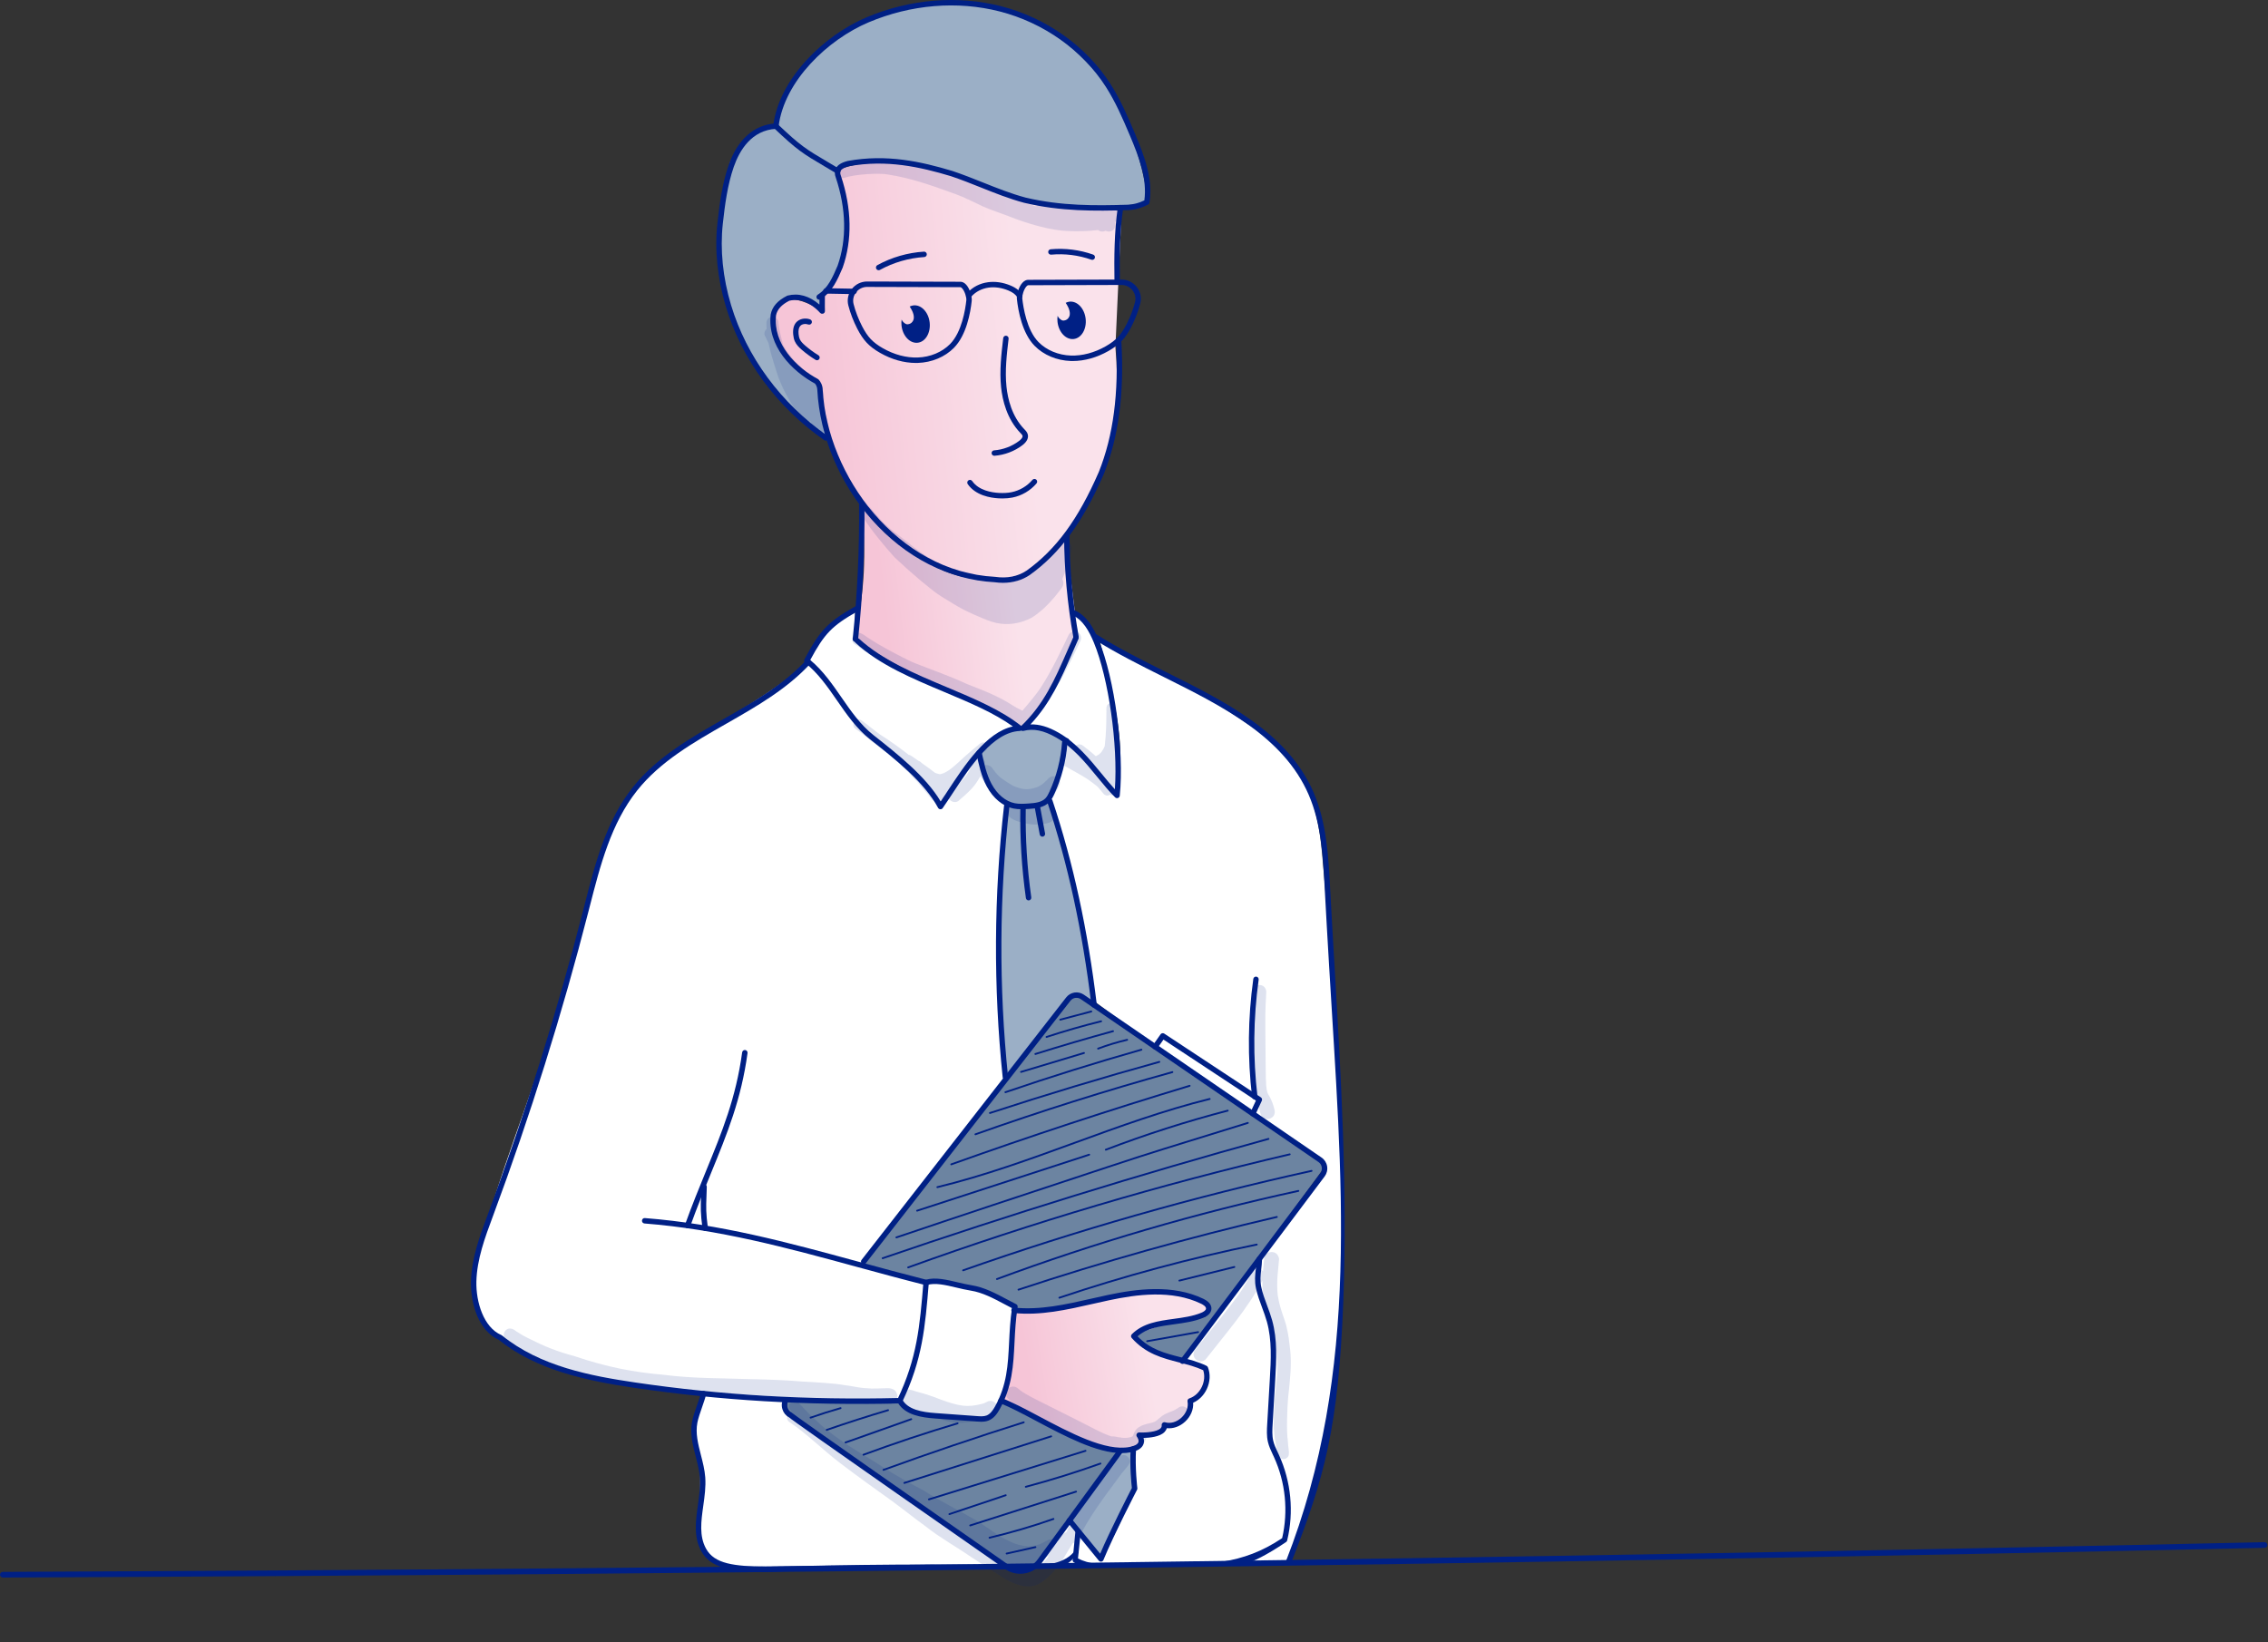 <svg xmlns="http://www.w3.org/2000/svg" width="366" height="265" viewBox="0 0 366 265" fill="none"><rect x="0" y="0" width="366" height="265" fill="#333333" stroke="none"/><path d="M139.5 203.5L173 161H174.5L214 188L191 219.5C184.738 217.384 182.494 216.355 183.5 215C187.971 213.541 190.317 213.166 194.5 212.5C195.236 211.631 195.423 211.1 194.5 210C190.776 208.457 188.365 208.412 184 208.5C169.147 211.591 162.626 213.159 163.5 210.5L149.5 207C142.441 205.352 137.796 204.368 139.5 203.5Z" fill="#6C84A1"></path><path d="M127 228V226H144.5L147 228L159.5 229L162 226L180.5 234.5L167.5 252.5H162L127 228Z" fill="#6C84A1"></path><path d="M169.5 128.5C171.215 125.658 171.591 123.697 172 120C174.547 122.073 176.216 123.96 180 128C181.577 122.073 180.831 116.425 177.5 103.5C190.071 109.514 196.233 113.166 206 120C211.004 125.678 212.794 129.798 213.5 139.5C215.956 165.848 216.609 180.69 216.5 207C216.352 226.973 213.463 236.031 208 252L167 253L172 245.5L174 247C175.386 248.963 176.199 249.986 178 251C180.221 246.858 181.685 244.609 182.5 240C183.069 237.66 183.008 236.333 182.5 234C182.5 234 183.5 233.5 184.5 232C185.5 230.5 188.846 231.684 188 230C190.867 230.125 191.643 228.939 192.5 226C194.99 224.437 195.436 223.237 194.5 220.5L191 219.5L203 203.5L213.5 189.5V187.5C203.842 180.618 198.088 176.366 186.5 169L176.5 161.5C174.811 148.747 173.633 141.563 169.5 128.5Z" fill="white"></path><path d="M101.5 128C111.5 118 125 112.5 130.5 106.5L139 117.5C145.207 122.252 148.345 125.003 152 130.5L154.5 126L158 122C159.101 126.389 160.342 128.858 162.5 129.5L161 149L162 174.5L139 204L149.5 207L156.5 207.5L164 211L162 226L159.5 229L147 228L145 226H126.5V227.5L162.5 253H117.5C113.616 251.474 112.594 250.044 113 246.5V235.5C111.566 230.102 112.5 228 113.5 225C100.783 224.134 92 222 83.5 218C77.999 214.5 75.5 211 76.5 204.5C80.749 188.509 85.731 177.114 89.5 164.5C94.529 147.669 97.629 133.898 101.5 128Z" fill="white"></path><path d="M173.5 103L173 99C178 100.5 180 113 180.5 128.5C175.5 122.5 172.44 118.874 166 117C169 113 171.266 110.686 173.5 103Z" fill="white"></path><path d="M130.5 106.5C132.037 102.474 133.532 100.627 138 98.5V103.5C140.829 105.628 142.371 106.579 145 108C155.095 111.975 159.769 114.106 164.5 117.5C160.713 117.906 157.808 120.902 151.5 130C147.76 124.347 144.837 121.745 139 117.5L130.5 106.5Z" fill="white"></path><path d="M185.3 208.199C174.334 210.239 168.371 211.517 163.5 211.5C163.255 217.93 163.397 221.19 161.3 225.699L177.8 233.699C183.462 233.834 185.099 233.601 183.5 231.5C186.617 231.529 187.5 231 187.8 229.699C191 230 191.787 228.671 192 226C194.016 225.404 194.329 223.768 194.8 220.699C188.576 218.645 184 218 183 215.5C186.203 214.259 188 213.5 193.8 212.199C194.937 211.405 195.046 211.233 194.8 210.699C191.949 208.915 189.872 208.343 185.3 208.199Z" fill="url(#paint0_linear_3036_1529)"></path><path d="M138 103C139.503 94.756 139.882 90.086 139 81.5C148.112 90.911 152.725 93.456 159.5 93.5C163.771 94.871 166.607 92.85 172 87L174 103C170.65 110.094 168.669 113.72 164.5 117.5C154.969 111.661 145 108.5 138 103Z" fill="url(#paint1_linear_3036_1529)"></path><path d="M132.5 50C132.5 47.5 138.449 36.667 135 27.499C142.465 24.69 149.291 26.214 164 31.999C170.682 33.375 174.406 33.834 181 33.999L180 55.999C181.107 69.427 178.917 76.729 170.5 88.999C163.953 94.606 159.193 95.203 148 89.499C137.5 81.5 134.172 75.25 131.5 61.499C127.884 59.362 126.239 57.484 124.5 51.999C125.98 47.556 127.72 47.483 132.5 50Z" fill="url(#paint2_linear_3036_1529)"></path><path d="M132 62L133.5 70.5C132.242 70.002 131.282 68.995 126 64.5C120.5 58 118.84 53.372 116.36 44.533C115.655 37.377 115.901 33.397 117.86 26.034C120.634 21.983 122.296 20.87 125.36 20.534C126.447 14.021 128.713 10.755 134.86 6.033C143.251 0.905 148.828 0.087 159.86 1.033C169.141 3.954 173.157 6.973 178.86 14.034C182.434 20.596 183.928 24.618 185.36 32.533C181.8 33.351 178.657 33.486 172.36 33.533C164.797 32.376 159.559 30.203 149.86 27.034C140.47 25.4 137.643 25.85 134.86 27.534C136.302 32.109 137.081 35.31 136.5 40C136.133 43.416 135.118 44.843 132.36 48.033C132.707 49.937 133.322 50.81 132.36 50L130.86 48.533C128.616 47.485 127.569 48.07 125.5 49C124.589 51.548 124.517 52.488 125.36 55.033C127.126 58.586 128.753 59.646 132 62Z" fill="#9BAFC6"></path><path d="M0.458 254.581C0.206 254.581 0.001 254.377 3.66064e-06 254.125C-0.001 253.872 0.203 253.667 0.456 253.666C121.551 253.171 244.343 251.559 365.422 248.873C365.684 248.876 365.884 249.068 365.89 249.32C365.895 249.573 365.695 249.782 365.443 249.788C244.359 252.473 121.561 254.086 0.461 254.581C0.459 254.581 0.458 254.581 0.458 254.581Z" fill="#002085"></path><path d="M171.099 164.701C171.035 164.701 170.976 164.658 170.958 164.593C170.938 164.515 170.983 164.435 171.061 164.415L176.069 163.087C176.146 163.066 176.227 163.112 176.248 163.191C176.269 163.269 176.222 163.348 176.145 163.368L171.137 164.696C171.124 164.7 171.112 164.701 171.099 164.701Z" fill="#002085"></path><path d="M168.886 167.489C168.824 167.489 168.768 167.45 168.748 167.388C168.722 167.311 168.764 167.229 168.841 167.204C171.737 166.255 174.706 165.402 177.663 164.67C177.741 164.651 177.82 164.698 177.839 164.777C177.858 164.855 177.81 164.935 177.732 164.954C174.781 165.683 171.821 166.534 168.93 167.481C168.916 167.486 168.9 167.489 168.886 167.489Z" fill="#002085"></path><path d="M167.084 170.237C167.022 170.237 166.964 170.197 166.945 170.135C166.921 170.058 166.964 169.977 167.041 169.953C171.18 168.656 175.399 167.416 179.581 166.269C179.658 166.248 179.738 166.293 179.76 166.371C179.781 166.449 179.736 166.528 179.658 166.55C175.48 167.696 171.264 168.935 167.128 170.231C167.113 170.235 167.098 170.237 167.084 170.237Z" fill="#002085"></path><path d="M164.77 173.131C164.707 173.131 164.649 173.091 164.63 173.028C164.607 172.951 164.65 172.869 164.727 172.846L174.888 169.79C174.965 169.766 175.047 169.81 175.07 169.888C175.093 169.965 175.05 170.047 174.973 170.069L164.812 173.126C164.798 173.13 164.784 173.131 164.77 173.131Z" fill="#002085"></path><path d="M177.203 169.373C177.144 169.373 177.089 169.338 177.067 169.279C177.038 169.203 177.077 169.12 177.152 169.091C178.685 168.514 180.27 168.034 181.863 167.662C181.941 167.643 182.019 167.692 182.038 167.771C182.057 167.849 182.007 167.927 181.929 167.946C180.348 168.314 178.776 168.791 177.255 169.363C177.239 169.371 177.221 169.373 177.203 169.373Z" fill="#002085"></path><path d="M162.245 176.407C162.184 176.407 162.128 176.369 162.108 176.308C162.081 176.232 162.123 176.15 162.198 176.123C169.423 173.65 176.811 171.339 184.158 169.255C184.234 169.234 184.315 169.278 184.338 169.356C184.359 169.433 184.315 169.514 184.237 169.536C176.894 171.618 169.511 173.927 162.293 176.398C162.278 176.404 162.261 176.407 162.245 176.407Z" fill="#002085"></path><path d="M159.749 179.761C159.688 179.761 159.631 179.722 159.611 179.661C159.586 179.584 159.627 179.502 159.704 179.477C168.715 176.526 177.916 173.749 187.052 171.224C187.129 171.203 187.21 171.248 187.231 171.326C187.253 171.403 187.207 171.484 187.129 171.505C177.998 174.03 168.802 176.806 159.795 179.755C159.78 179.759 159.765 179.761 159.749 179.761Z" fill="#002085"></path><path d="M157.409 183.198C157.35 183.198 157.293 183.161 157.272 183.101C157.245 183.026 157.285 182.943 157.36 182.915C167.791 179.214 178.489 175.837 189.158 172.874C189.235 172.853 189.316 172.898 189.337 172.977C189.359 173.055 189.313 173.134 189.235 173.155C178.572 176.115 167.881 179.492 157.456 183.19C157.442 183.196 157.426 183.198 157.409 183.198Z" fill="#002085"></path><path d="M153.511 188.049C153.452 188.049 153.395 188.012 153.374 187.952C153.346 187.876 153.387 187.793 153.462 187.765C166.119 183.238 179.063 178.972 191.934 175.087C192.011 175.063 192.093 175.107 192.116 175.184C192.138 175.26 192.095 175.342 192.019 175.365C179.152 179.249 166.213 183.514 153.56 188.04C153.544 188.046 153.528 188.049 153.511 188.049Z" fill="#002085"></path><path d="M151.264 191.727C151.199 191.727 151.138 191.683 151.123 191.616C151.104 191.538 151.152 191.459 151.23 191.44C158.79 189.609 166.231 186.894 173.429 184.269C180.481 181.696 187.772 179.036 195.178 177.205C195.256 177.186 195.336 177.233 195.354 177.312C195.373 177.391 195.327 177.47 195.249 177.489C187.858 179.317 180.574 181.974 173.53 184.543C166.326 187.171 158.876 189.889 151.301 191.725C151.287 191.725 151.276 191.727 151.264 191.727Z" fill="#002085"></path><path d="M147.997 195.527C147.935 195.527 147.878 195.488 147.858 195.427C147.833 195.35 147.874 195.268 147.951 195.243L175.721 186.203C175.797 186.177 175.88 186.219 175.905 186.296C175.93 186.373 175.888 186.455 175.812 186.48L148.042 195.52C148.028 195.526 148.012 195.527 147.997 195.527Z" fill="#002085"></path><path d="M178.446 185.687C178.388 185.687 178.332 185.651 178.31 185.594C178.281 185.518 178.318 185.435 178.394 185.406C184.812 182.946 191.437 180.822 198.088 179.091C198.165 179.07 198.245 179.117 198.266 179.196C198.286 179.274 198.239 179.353 198.161 179.373C191.521 181.102 184.907 183.224 178.499 185.678C178.481 185.683 178.463 185.687 178.446 185.687Z" fill="#002085"></path><path d="M144.652 199.84C144.592 199.84 144.535 199.803 144.515 199.741C144.488 199.664 144.53 199.582 144.606 199.556C154.903 196.072 165.398 192.601 175.546 189.246L178.844 188.155C180.483 187.613 182.178 187.052 183.849 186.514C186.323 185.718 188.848 184.937 191.289 184.181L201.328 181.075C201.406 181.051 201.486 181.094 201.51 181.171C201.534 181.248 201.491 181.33 201.415 181.353L191.375 184.459C188.935 185.214 186.411 185.995 183.938 186.791C182.267 187.329 180.574 187.889 178.935 188.43L175.636 189.522C165.488 192.877 154.995 196.348 144.698 199.832C144.682 199.838 144.667 199.84 144.652 199.84Z" fill="#002085"></path><path d="M142.438 203.196C142.377 203.196 142.32 203.158 142.299 203.098C142.273 203.022 142.314 202.939 142.39 202.913C162.857 195.887 183.807 189.407 204.661 183.653C204.737 183.633 204.818 183.677 204.839 183.755C204.861 183.832 204.816 183.913 204.737 183.934C183.891 189.686 162.944 196.164 142.483 203.189C142.469 203.194 142.453 203.196 142.438 203.196Z" fill="#002085"></path><path d="M146.552 204.68C146.493 204.68 146.437 204.644 146.415 204.584C146.387 204.509 146.427 204.426 146.502 204.398C166.583 197.141 187.306 190.998 208.096 186.143C208.174 186.124 208.254 186.173 208.271 186.251C208.29 186.329 208.241 186.407 208.163 186.426C187.384 191.279 166.672 197.418 146.602 204.671C146.587 204.678 146.569 204.68 146.552 204.68Z" fill="#002085"></path><path d="M155.424 205.151C155.363 205.151 155.308 205.113 155.287 205.054C155.26 204.978 155.299 204.895 155.376 204.867C173.711 198.4 192.636 192.999 211.624 188.812C211.702 188.794 211.781 188.845 211.798 188.923C211.816 189.001 211.766 189.079 211.687 189.097C192.71 193.281 173.797 198.68 155.473 205.143C155.457 205.148 155.44 205.151 155.424 205.151Z" fill="#002085"></path><path d="M160.883 206.559C160.824 206.559 160.768 206.522 160.745 206.463C160.718 206.387 160.755 206.304 160.831 206.275C176.642 200.413 193.014 195.625 209.492 192.044C209.57 192.028 209.648 192.077 209.666 192.155C209.684 192.234 209.633 192.311 209.554 192.329C193.089 195.907 176.73 200.691 160.932 206.549C160.917 206.556 160.899 206.559 160.883 206.559Z" fill="#002085"></path><path d="M164.358 208.271C164.296 208.271 164.239 208.232 164.219 208.172C164.194 208.096 164.236 208.013 164.311 207.988C177.973 203.462 192.006 199.512 206.02 196.248C206.098 196.23 206.176 196.278 206.195 196.357C206.213 196.436 206.165 196.514 206.087 196.533C192.08 199.795 178.056 203.742 164.403 208.265C164.388 208.269 164.373 208.271 164.358 208.271Z" fill="#002085"></path><path d="M170.955 209.571C170.894 209.571 170.838 209.533 170.816 209.471C170.791 209.395 170.831 209.313 170.908 209.287C181.306 205.79 192.03 202.901 202.779 200.702C202.857 200.686 202.936 200.738 202.952 200.816C202.968 200.895 202.917 200.972 202.838 200.988C192.1 203.186 181.389 206.071 171.001 209.565C170.986 209.57 170.97 209.571 170.955 209.571Z" fill="#002085"></path><path d="M190.321 206.808C190.256 206.808 190.196 206.764 190.18 206.698C190.161 206.619 190.208 206.54 190.287 206.521L199.16 204.323C199.236 204.304 199.317 204.35 199.336 204.43C199.355 204.508 199.307 204.587 199.229 204.606L190.356 206.805C190.344 206.807 190.332 206.808 190.321 206.808Z" fill="#002085"></path><path d="M185.117 216.589C185.047 216.589 184.986 216.54 184.973 216.469C184.959 216.39 185.012 216.314 185.09 216.3L193.328 214.83C193.408 214.817 193.482 214.869 193.496 214.948C193.51 215.028 193.457 215.103 193.378 215.117L185.142 216.588C185.133 216.588 185.125 216.589 185.117 216.589Z" fill="#002085"></path><path d="M130.809 228.925C130.748 228.925 130.693 228.887 130.671 228.828C130.645 228.752 130.684 228.669 130.761 228.641C132.351 228.081 133.981 227.564 135.609 227.103C135.686 227.082 135.767 227.126 135.789 227.204C135.811 227.281 135.766 227.361 135.688 227.384C134.067 227.841 132.442 228.358 130.858 228.916C130.841 228.922 130.825 228.925 130.809 228.925Z" fill="#002085"></path><path d="M133.41 230.902C133.35 230.902 133.293 230.865 133.273 230.804C133.246 230.728 133.287 230.645 133.362 230.619C136.624 229.486 139.958 228.414 143.273 227.434C143.35 227.411 143.432 227.455 143.454 227.532C143.477 227.609 143.433 227.691 143.356 227.713C140.046 228.692 136.716 229.762 133.458 230.895C133.442 230.9 133.425 230.902 133.41 230.902Z" fill="#002085"></path><path d="M136.447 232.932C136.387 232.932 136.331 232.894 136.31 232.835C136.284 232.76 136.323 232.676 136.398 232.649L147.004 228.885C147.08 228.859 147.163 228.898 147.191 228.975C147.217 229.05 147.178 229.133 147.103 229.161L136.496 232.925C136.48 232.928 136.464 232.932 136.447 232.932Z" fill="#002085"></path><path d="M139.344 234.91C139.284 234.91 139.229 234.874 139.206 234.814C139.179 234.739 139.216 234.656 139.292 234.627C144.283 232.781 149.398 231.075 154.493 229.557C154.57 229.534 154.652 229.578 154.675 229.655C154.697 229.732 154.653 229.814 154.576 229.836C149.486 231.352 144.378 233.057 139.393 234.9C139.378 234.906 139.36 234.91 139.344 234.91Z" fill="#002085"></path><path d="M142.57 237.354C142.511 237.354 142.454 237.318 142.433 237.258C142.405 237.183 142.444 237.1 142.52 237.072C149.98 234.362 157.599 231.778 165.164 229.391C165.241 229.367 165.323 229.41 165.347 229.486C165.371 229.563 165.328 229.645 165.251 229.669C157.689 232.054 150.074 234.636 142.618 237.344C142.603 237.35 142.586 237.354 142.57 237.354Z" fill="#002085"></path><path d="M145.937 239.461C145.876 239.461 145.818 239.422 145.799 239.359C145.775 239.282 145.816 239.2 145.893 239.176L169.589 231.657C169.667 231.633 169.748 231.675 169.771 231.752C169.795 231.829 169.754 231.91 169.677 231.934L145.981 239.454C145.968 239.46 145.952 239.461 145.937 239.461Z" fill="#002085"></path><path d="M149.907 242.114C149.846 242.114 149.788 242.073 149.767 242.012C149.743 241.935 149.786 241.853 149.863 241.829L175.132 233.991C175.209 233.967 175.291 234.01 175.315 234.087C175.339 234.164 175.296 234.246 175.219 234.269L149.95 242.107C149.936 242.111 149.922 242.114 149.907 242.114Z" fill="#002085"></path><path d="M153.207 244.493C153.146 244.493 153.088 244.454 153.068 244.393C153.043 244.318 153.083 244.235 153.16 244.209L162.253 241.16C162.33 241.134 162.412 241.175 162.437 241.252C162.462 241.329 162.422 241.411 162.345 241.436L153.252 244.485C153.238 244.49 153.223 244.493 153.207 244.493Z" fill="#002085"></path><path d="M165.537 240.085C165.472 240.085 165.413 240.043 165.395 239.977C165.375 239.899 165.421 239.82 165.499 239.798C169.546 238.721 173.595 237.458 177.535 236.047C177.61 236.021 177.694 236.06 177.721 236.136C177.749 236.211 177.709 236.294 177.633 236.322C173.686 237.737 169.628 239.002 165.573 240.08C165.562 240.084 165.549 240.085 165.537 240.085Z" fill="#002085"></path><path d="M156.567 246.321C156.505 246.321 156.448 246.282 156.428 246.219C156.403 246.142 156.446 246.06 156.523 246.035L173.607 240.577C173.684 240.553 173.766 240.595 173.79 240.672C173.815 240.748 173.772 240.83 173.695 240.856L156.611 246.314C156.597 246.319 156.582 246.321 156.567 246.321Z" fill="#002085"></path><path d="M159.68 248.301C159.615 248.301 159.554 248.256 159.539 248.189C159.52 248.111 159.569 248.031 159.648 248.014C163.117 247.191 166.585 246.173 169.953 244.989C170.029 244.962 170.111 245.002 170.139 245.078C170.165 245.154 170.126 245.237 170.05 245.265C166.672 246.453 163.196 247.473 159.716 248.297C159.703 248.3 159.692 248.301 159.68 248.301Z" fill="#002085"></path><path d="M162.446 250.857C162.379 250.857 162.319 250.81 162.303 250.742C162.286 250.664 162.335 250.586 162.414 250.568L167.061 249.532C167.139 249.516 167.217 249.564 167.235 249.643C167.252 249.722 167.203 249.8 167.124 249.817L162.477 250.853C162.467 250.855 162.457 250.857 162.446 250.857Z" fill="#002085"></path><path d="M158.092 121.709C158.117 123.766 159.148 125.665 160.257 127.397C160.52 127.807 160.791 128.217 161.126 128.571C161.583 129.055 162.145 129.425 162.581 130.128C162.188 135.529 161.796 140.931 161.404 146.331C161.285 147.983 161.164 149.634 161.083 151.289C160.711 158.846 161.149 166.442 162.386 173.906C162.386 173.906 163.049 173.81 162.781 173.978C165.785 169.548 169.007 165.266 172.431 161.154C172.603 160.949 172.785 160.734 173.035 160.637C173.415 160.49 173.84 160.649 174.21 160.82C175.101 161.231 175.958 161.716 176.767 162.227C176.008 156.578 175.076 150.951 173.834 145.318C172.688 139.757 171.217 134.262 169.426 128.673C170.496 125.62 171.576 122.522 171.733 119.278C170.84 118.195 169.351 117.853 167.969 117.612C167.117 117.463 166.251 117.329 165.392 117.417C164.956 117.461 164.529 117.562 164.103 117.669C163.083 117.924 162.061 118.217 161.13 118.704C159.856 119.372 158.073 120.235 158.092 121.709Z" fill="#9BAFC6"></path><path d="M182.749 233.967C182.496 236.015 183.359 238.131 182.84 240.128C182.692 240.696 182.436 241.23 182.183 241.761C180.635 244.994 179.086 248.228 177.539 251.461C175.829 249.451 174.12 247.443 172.411 245.433C174.65 242.278 176.888 239.124 179.127 235.969C179.55 235.371 179.983 234.764 180.574 234.331C181.161 233.897 181.944 233.66 182.749 233.967Z" fill="#9BAFC6"></path><g opacity="0.129"><path d="M180.565 33.513C180.373 33.415 180.165 33.357 179.953 33.357C179.925 33.358 179.898 33.365 179.87 33.367C179.901 33.362 179.932 33.358 179.953 33.357C179.856 33.357 179.758 33.366 179.661 33.395C179.67 33.396 179.697 33.394 179.733 33.389C179.334 33.447 178.946 33.565 178.551 33.636C177.731 33.697 176.909 33.617 176.093 33.531C175.889 33.508 175.683 33.482 175.479 33.456C175.44 33.45 175.397 33.444 175.348 33.437C173.379 33.163 171.386 33.156 169.401 33.226C168.789 33.246 168.176 33.229 167.564 33.215C167.424 33.21 167.293 33.24 167.171 33.297C167.095 33.274 167.026 33.254 166.949 33.231C165.324 32.74 163.762 32.072 162.16 31.509C159.686 30.677 159.099 30.351 156.782 29.39C155.097 28.724 153.361 28.21 151.621 27.715C149.904 27.199 148.176 26.693 146.411 26.37C144.797 26.116 144.215 25.961 142.218 25.916C140.016 25.978 137.81 26.304 135.688 26.899C134.514 27.255 134.973 29.005 136.188 28.712C138.143 28.059 141.966 27.917 143.246 28.154C147.054 28.724 150.696 30.05 154.301 31.36C155.73 31.883 156.693 32.424 158.665 33.333C159.913 33.889 161.219 34.292 162.493 34.78C165.887 36.164 169.691 37.208 172.352 37.284C173.817 37.358 175.925 37.303 177.194 37.118C177.365 37.266 177.594 37.364 177.888 37.373C178.095 37.367 178.271 37.318 178.417 37.239C178.562 37.316 178.732 37.367 178.934 37.373C179.865 37.35 180.179 36.447 179.885 35.818C180.467 35.664 181.053 35.361 181.126 34.683C181.221 34.234 180.956 33.741 180.565 33.513Z" fill="#002085"></path></g><g opacity="0.129"><path d="M179.959 33.353L179.952 33.355H179.953L179.959 33.353Z" fill="#002085"></path></g><g opacity="0.129"><path d="M133.153 66.529C132.994 65.662 132.998 65.722 132.97 64.312C132.946 63.406 132.768 62.437 132.101 61.774C130.972 60.871 131.124 61.117 130.007 60.027C128.378 58.388 127.356 57.428 126.457 55.796C126.422 55.735 126.388 55.672 126.353 55.612C126.011 54.327 125.738 53.096 125.698 52.647C125.695 52.626 125.693 52.607 125.69 52.587V52.588C125.666 52.351 125.559 51.551 125.633 52.097C125.641 51.115 124.311 50.754 123.813 51.604C123.648 51.865 123.679 52.175 123.686 52.47C123.689 52.675 123.701 52.88 123.716 53.086C123.386 53.362 123.219 53.84 123.489 54.29C123.676 54.649 123.851 55.012 124.025 55.379C124.297 56.751 124.712 58.094 125.142 59.426C125.691 61.4 126.59 63.255 127.63 65.013C128.074 65.734 128.585 66.411 129.015 67.14C129.054 67.204 129.084 67.261 129.107 67.305C129.156 67.444 129.205 67.582 129.312 67.688C129.689 68.21 130.315 68.223 130.766 67.948C130.987 68.6 131.223 69.097 131.362 69.251C131.926 70.085 133.324 69.787 133.56 68.824C133.711 68.045 133.274 67.289 133.153 66.529Z" fill="#002085"></path></g><g opacity="0.129"><path d="M167.919 98.635C167.879 98.668 167.838 98.7 167.799 98.733C167.85 98.695 167.902 98.657 167.919 98.635Z" fill="#002085"></path></g><g opacity="0.129"><path d="M172.908 88.067C172.706 87.293 171.754 86.928 171.075 87.34C170.62 87.627 170.297 88.073 169.908 88.437L169.909 88.436C169.719 88.616 169.554 88.832 169.367 89.013C169.119 89.275 168.954 89.421 169.338 89.118C168.69 89.628 168.184 90.311 167.572 90.869C166.273 92.135 165.556 92.794 164.706 93.365C164.479 93.514 164.244 93.651 164.001 93.771C163.626 93.791 163.243 93.798 162.297 93.742C161.056 93.6 161.791 93.783 160.734 93.495C160.694 93.478 160.654 93.463 160.615 93.445C160.329 93.308 160.02 93.367 159.723 93.412C159.668 93.425 159.618 93.443 159.568 93.462C158.333 93.228 157.484 92.957 156.636 92.488C155.979 92.126 155.373 92.387 155.061 92.85C154.694 92.684 154.336 92.522 153.997 92.368C152.317 91.527 150.705 90.55 149.144 89.504C147.531 88.404 147.239 88.102 145.842 87.019C145.871 87.039 145.63 86.847 145.487 86.745C144.38 85.916 144.098 85.723 142.824 84.577C142.217 83.991 141.659 83.355 141.115 82.71C140.788 82.39 140.575 81.907 140.142 81.726C139.225 81.299 138.364 82.546 139.104 83.266C139.171 83.348 139.236 83.432 139.303 83.513C139.309 83.524 139.313 83.534 139.319 83.545C140.801 85.82 142.551 87.919 144.359 89.94C145.659 91.171 147.002 92.363 148.367 93.524C148.613 93.703 148.616 93.724 148.381 93.535C148.392 93.544 148.402 93.553 148.413 93.561C149.003 94.052 149.595 94.539 150.195 95.018C150.402 95.182 150.611 95.343 150.821 95.502C150.945 95.61 151.082 95.706 151.219 95.798C151.634 96.09 152.066 96.357 152.498 96.622C153.874 97.475 154.853 98.057 155.526 98.394C156.555 98.919 157.613 99.384 158.683 99.821C159.608 100.208 160.562 100.555 161.565 100.659C163.203 100.854 164.9 100.487 166.365 99.745C166.879 99.464 167.346 99.105 167.8 98.733C167.772 98.752 167.746 98.771 167.722 98.788C168.261 98.379 168.744 97.906 169.214 97.421C170.213 96.355 170.088 96.476 170.946 95.391C171.184 95.034 171.563 94.71 171.586 94.259C171.645 93.977 171.575 93.698 171.426 93.462C171.936 92.276 172.326 91.039 172.617 89.783C172.624 89.751 172.632 89.719 172.639 89.686C172.641 89.683 172.641 89.682 172.642 89.68C172.794 89.158 173.032 88.619 172.908 88.067Z" fill="#002085"></path></g><g opacity="0.129"><path d="M151.678 111.162C151.828 111.225 151.775 111.202 151.678 111.162Z" fill="#002085"></path></g><g opacity="0.129"><path d="M151.639 111.145C151.618 111.135 151.595 111.126 151.574 111.116C151.555 111.108 151.533 111.099 151.516 111.092C151.551 111.108 151.596 111.127 151.639 111.145Z" fill="#002085"></path></g><g opacity="0.129"><path d="M151.678 111.165C151.665 111.16 151.653 111.153 151.639 111.148L151.644 111.151C151.659 111.157 151.666 111.16 151.678 111.165Z" fill="#002085"></path></g><g opacity="0.129"><path d="M174.43 102.672C174.215 101.786 172.916 101.612 172.479 102.417C171.115 105.263 169.766 108.134 168.06 110.795C167.365 111.926 165.887 113.651 164.985 114.695C164.686 114.52 164.335 114.377 164.011 114.195C162.976 113.571 161.97 112.904 160.862 112.41C159.297 111.626 157.652 111.03 156.029 110.38C153.289 109.101 150.429 108.118 147.618 107.015C147.276 106.909 144.443 105.485 143.182 104.776C142.209 104.248 141.249 103.692 140.325 103.084C139.8 102.784 139.262 102.235 138.674 102.126C137.59 101.94 137.058 103.476 138.018 104.022C140.27 105.555 142.509 107.122 144.949 108.348C147.396 109.598 149.743 110.278 151.576 111.12C153.01 111.695 156.219 113.185 157.319 113.6C157.986 113.89 159.596 114.568 161.071 115.246C161.681 115.582 162.232 116.012 162.845 116.342C163.32 116.563 163.746 116.962 164.273 117.035C164.563 117.382 165.034 117.582 165.502 117.438C166.067 117.286 166.347 116.713 166.667 116.273C167.345 115.311 167.158 115.604 167.337 115.351C167.595 115.002 169.484 112.577 170.25 111.346C171.48 109.327 172.545 107.214 173.567 105.083C173.823 104.555 174.073 104.025 174.326 103.496C174.467 103.249 174.506 102.946 174.43 102.672Z" fill="#002085"></path></g><g opacity="0.129"><path d="M171.01 126.04C170.87 125.492 170.252 125.142 169.709 125.302C169.522 125.365 169.352 125.463 169.219 125.602C169.22 125.599 169.221 125.598 169.219 125.599C169.212 125.607 169.206 125.613 169.199 125.621C169.195 125.625 169.191 125.628 169.186 125.633C169.11 125.714 169.036 125.795 168.958 125.873C168.362 126.459 168.227 126.534 168.11 126.622C167.102 127.181 167.78 126.9 166.701 127.221C166.534 127.262 166.365 127.298 166.196 127.327C166.037 127.342 165.877 127.356 165.717 127.357C165.538 127.359 165.36 127.347 165.181 127.33C165.008 127.302 164.837 127.266 164.668 127.223C163.475 126.853 163.681 126.965 162.334 126.097C161.345 125.389 161.72 125.737 160.985 125.032C160.487 124.472 160.802 124.841 160.198 124.05C160.045 123.79 159.792 123.594 159.501 123.514C159.288 123.45 159.081 123.457 158.891 123.513C158.998 123.032 158.916 122.515 158.442 122.249C158.286 122.151 158.115 122.108 157.944 122.109C158.279 121.807 158.618 121.508 158.95 121.203C159.425 120.892 159.526 120.224 159.003 119.902C158.602 119.655 158.196 119.92 157.904 120.206C157.495 120.543 157.086 120.882 156.677 121.22C155.231 122.433 153.842 123.934 152.741 124.537C152.017 124.908 152.569 124.664 151.84 124.913C151.818 124.919 151.794 124.921 151.771 124.927C151.704 124.929 151.639 124.928 151.572 124.923C151.417 124.895 151.265 124.856 151.117 124.803C151.042 124.779 150.967 124.748 150.893 124.719C150.89 124.716 150.888 124.714 150.885 124.712C150.218 124.181 149.523 123.684 148.823 123.198C148.752 123.134 148.681 123.068 148.61 123.004C148.498 122.892 148.355 122.814 148.204 122.77C147.794 122.486 147.383 122.203 146.972 121.92C146.875 121.859 146.77 121.826 146.658 121.821C146.655 121.82 146.652 121.821 146.648 121.82C145.134 120.611 143.531 119.505 141.922 118.467C141.281 118.016 140.772 117.562 139.801 116.829C139.412 116.596 139.091 116.173 138.634 116.099C137.759 115.942 137.327 117.204 138.103 117.637C139.215 118.448 139.643 118.808 140.865 119.799C141.808 120.521 142.383 120.88 142.913 121.329C145.314 123.261 147.508 125.424 149.434 127.831C150.022 128.546 149.623 128.065 150.248 128.83C150.376 129.012 150.548 129.17 150.763 129.234C151.525 129.615 152.4 128.986 152.48 128.209C152.576 128.108 152.671 128.007 152.766 127.905C152.903 127.934 153.037 127.929 153.165 127.897C153.076 128.052 153.024 128.229 153.024 128.409C152.993 129.298 154.18 129.791 154.79 129.14C155.875 128.205 156.99 127.271 157.748 126.037C157.913 125.787 158.071 125.53 158.214 125.265C158.751 125.997 159.186 126.799 159.759 127.503C160.353 128.173 161.063 128.744 161.81 129.234C162.203 129.46 162.61 129.653 163.024 129.811C162.908 129.906 162.803 130.025 162.717 130.173C161.839 131.947 163.995 132.55 165.318 132.833C166.592 133.144 167.937 133.168 169.202 132.8C169.777 132.601 170.388 132.152 170.451 131.508C170.573 130.907 170.094 130.247 169.491 130.155C169.448 129.818 169.26 129.501 168.925 129.34C169.605 128.863 170.2 128.205 170.656 127.344C170.795 127.13 171.129 126.326 170.903 126.859C171.047 126.612 171.086 126.312 171.01 126.04ZM154.927 126.275C154.612 126.571 154.286 126.854 153.957 127.134C153.994 127.013 154.008 126.887 153.992 126.762C154.132 126.49 154.139 126.194 154.044 125.947C154.797 125.355 155.614 124.509 156.569 123.432C156.681 123.311 156.8 123.197 156.917 123.079C156.917 123.095 156.914 123.108 156.915 123.124C156.778 123.708 156.192 125.132 154.927 126.275ZM167.392 130.415C167.231 130.416 167.047 130.412 166.834 130.397C166.646 130.363 166.459 130.328 166.273 130.288C166.66 130.251 167.039 130.178 167.406 130.067C167.384 130.183 167.38 130.299 167.392 130.415Z" fill="#002085"></path></g><g opacity="0.129"><path d="M180.621 124.705C180.471 122.993 180.445 121.275 180.389 119.558C180.374 119.046 180.351 118.534 180.32 118.022C180.326 117.838 180.27 117.649 180.164 117.498C180.128 117.357 180.06 117.232 179.957 117.136C179.971 116.736 179.981 116.335 179.986 115.936C179.955 115.273 180.077 114.569 179.924 113.925C179.737 113.384 178.924 113.344 178.653 113.839C178.462 114.244 178.585 114.727 178.542 115.163C178.538 116.845 178.489 118.529 178.299 120.201C178.284 120.301 178.274 120.381 178.265 120.456C178.12 120.771 177.951 121.075 177.746 121.355C177.728 121.376 177.711 121.397 177.693 121.419C177.328 121.793 177.379 121.738 176.844 122.04C176.39 121.626 175.914 121.235 175.431 120.857C175.057 120.624 174.75 120.193 174.297 120.133C174.022 120.081 173.781 120.177 173.606 120.343C173.51 120.252 173.414 120.162 173.32 120.07C173.235 119.979 173.135 119.915 173.02 119.877C172.105 119.455 171.282 120.688 172.001 121.39C172.043 121.432 172.086 121.471 172.129 121.511C172.055 121.515 171.98 121.526 171.907 121.546C171.009 121.763 170.835 123.081 171.649 123.523C172.906 124.247 174.207 124.903 175.428 125.689C175.852 125.979 176.265 126.285 176.674 126.598C176.835 126.726 176.995 126.853 177.154 126.984C177.384 127.261 177.616 127.538 177.85 127.812C178.019 127.991 178.147 128.243 178.393 128.32C178.629 128.439 178.908 128.394 179.12 128.252C179.611 128.478 180.225 128.372 180.523 127.853C180.724 127.496 180.708 127.063 180.719 126.664C180.719 126.014 180.674 125.359 180.621 124.705Z" fill="#002085"></path></g><g opacity="0.129"><path d="M159.826 226.077C159.559 226.071 159.324 226.18 159.099 226.311C159.003 226.364 158.903 226.41 158.803 226.455C158.731 226.48 158.587 226.529 158.459 226.561C156.074 227.159 154.844 226.948 151.818 225.863C150.623 225.377 149.398 224.971 148.151 224.641C147.583 224.522 147.018 224.171 146.429 224.278C144.827 224.447 144.679 226.779 146.23 227.2C147.871 227.682 149.528 228.118 151.111 228.782C152.236 229.208 153.401 229.568 154.611 229.622C155.526 229.664 156.43 229.494 157.312 229.267C158.282 229.029 159.356 228.986 160.199 228.402C160.303 228.321 160.408 228.242 160.51 228.158C161.378 227.53 160.95 226.081 159.826 226.077Z" fill="#002085"></path></g><g opacity="0.129"><path d="M144.765 224.986C144.498 224.074 143.649 223.97 142.83 224.035C142.088 224.05 141.347 224.096 140.605 224.078C138.296 223.962 138.783 223.87 136.056 223.495C134.958 223.279 131.833 223.069 129.594 222.959C126.864 222.722 124.129 222.633 121.391 222.571C116.621 222.401 111.839 222.483 107.098 221.862C102.361 221.472 97.88 220.606 92.785 218.88C89.658 218.027 87.984 217.325 85.178 215.928C84.611 215.648 84.056 215.342 83.532 214.986C83.178 214.792 82.877 214.445 82.461 214.411C81.379 214.22 80.816 215.775 81.797 216.332C84.024 217.877 86.536 218.959 89.02 220.019C89.957 220.404 90.939 220.657 91.899 220.974C93.006 221.331 94.092 221.751 95.208 222.077C99.067 223.274 103.064 223.893 107.082 224.237C110.422 224.63 113.777 224.811 117.138 224.898C121.176 225.031 125.139 225.343 128.202 225.662C130.38 225.87 132.571 225.914 134.753 226.072C137.22 226.277 139.67 226.668 142.153 226.565C142.723 226.544 143.296 226.681 143.859 226.585C144.542 226.403 144.94 225.667 144.765 224.986Z" fill="#002085"></path></g><g opacity="0.129"><path d="M164.832 224.516C164.889 224.558 164.881 224.553 164.832 224.516Z" fill="#002085"></path></g><g opacity="0.129"><path d="M191.456 228.574C191.896 228.154 191.79 227.381 191.263 227.081C190.965 226.902 190.574 226.918 190.281 227.098C190.287 227.093 190.287 227.093 190.276 227.101C190.244 227.12 190.215 227.141 190.186 227.165C189.198 227.847 189.123 227.66 187.973 228.227C187.292 228.603 186.603 229.321 186.58 229.278C186.099 229.764 184.411 229.63 183.409 230.621C183.119 230.935 182.961 231.328 182.829 231.727C182.826 231.734 182.821 231.74 182.816 231.748C182.513 231.939 182.583 231.91 181.919 232.034C180.916 232.076 181.146 231.989 180.429 231.93C180.455 231.934 180.507 231.942 180.56 231.948C180.179 231.906 179.794 231.755 179.414 231.814C179.406 231.816 179.4 231.818 179.392 231.818C179.2 231.754 179.008 231.687 178.819 231.615C177.787 231.245 176.229 230.403 174.107 229.318C171.84 228.152 169.544 227.047 167.273 225.888C166.308 225.419 164.756 224.524 164.683 224.4C164.752 224.453 164.799 224.489 164.829 224.512C164.794 224.484 164.739 224.441 164.666 224.383C164.312 224.111 163.977 223.742 163.493 223.765C162.494 223.742 161.95 225.042 162.677 225.736C163.839 226.773 165.226 227.481 166.599 228.192C168.251 229.049 169.906 229.899 171.563 230.747C173.331 231.637 175.062 232.619 176.924 233.301C177.533 233.501 178.158 233.645 178.789 233.752C178.914 233.871 179.069 233.965 179.264 234.017C182.041 234.506 184.32 234.158 184.984 232.098C184.989 232.088 184.997 232.079 185.003 232.069C185.014 232.058 185.026 232.046 185.038 232.035C185.124 231.979 185.213 231.928 185.305 231.885C185.31 231.882 185.315 231.88 185.32 231.879C185.328 231.876 185.33 231.875 185.341 231.871C186.074 231.644 186.836 231.498 187.51 231.111C187.786 230.99 188.621 230.321 188.59 230.34C188.614 230.323 188.637 230.304 188.659 230.286C189.56 229.662 190.662 229.364 191.456 228.574Z" fill="#002085"></path></g><g opacity="0.129"><path d="M181.299 234.81C180.589 234.843 180.166 235.528 179.721 235.999C177.947 238.277 175.861 240.336 174.447 242.874C173.779 244.065 173.1 245.251 172.484 246.469C172.372 246.744 172.194 247.016 172.063 247.297C171.947 247.319 171.834 247.359 171.727 247.424C171.385 247.63 171.217 248.014 170.982 248.321C170.84 248.539 170.704 248.761 170.565 248.983C170.307 248.505 169.722 248.203 169.08 248.552C167.942 249.151 168.108 249.119 167.204 249.377C167.129 249.394 167.103 249.401 167.102 249.404C166.901 249.437 166.671 249.481 166.584 249.502C166.396 249.523 166.207 249.535 166.018 249.54C166.007 249.54 165.995 249.541 165.984 249.542C165.958 249.54 165.931 249.537 165.905 249.535C165.783 249.528 165.662 249.517 165.539 249.502C165.534 249.501 165.529 249.501 165.524 249.5C165.44 249.494 165.355 249.488 165.271 249.481C164.636 249.374 164.011 249.211 163.416 248.963C163.266 248.896 163.041 248.794 162.901 248.723C160.955 247.844 159.33 246.425 157.501 245.343C154.72 243.701 151.8 242.305 149.082 240.553C146.78 239.319 144.48 238.091 142.301 236.644C140.518 235.455 138.64 234.422 136.853 233.239C135.164 232.092 133.78 231.098 132.649 230.109C131.792 229.308 130.914 228.529 130.106 227.678C129.597 227.21 129.103 226.483 128.528 226.155C127.686 225.765 126.886 226.909 127.57 227.577C127.633 227.643 127.696 227.712 127.759 227.778C126.989 227.927 126.679 229.085 127.477 229.541C130.249 231.418 132.496 233.74 135.529 236.072C138.303 238.19 141.141 240.228 143.982 242.255C146.165 243.871 146.803 244.437 149.485 246.408C151.802 248.238 154.4 249.656 156.822 251.338C158.096 252.169 159.368 253.003 160.652 253.821C161.675 254.483 162.691 255.198 163.857 255.584C163.93 255.614 163.89 255.593 163.822 255.561C164.093 255.674 164.37 255.774 164.656 255.843C165.255 255.973 166.276 256.248 167.544 255.647C168.329 255.286 168.965 254.673 169.583 254.082C170.752 253.01 171.552 251.628 172.351 250.274C172.584 249.891 172.832 249.518 173.06 249.133C173.084 249.091 173.11 249.051 173.136 249.009C173.466 248.977 173.779 248.808 173.957 248.481C175.71 244.823 178.187 241.605 180.584 238.357C181.116 237.549 181.903 236.827 182.235 236.222C182.552 235.595 181.993 234.786 181.299 234.81ZM167.849 252.638C167.932 252.349 167.928 252.037 167.831 251.751C168.34 251.563 168.828 251.325 169.286 251.038C168.886 251.63 168.504 252.06 167.849 252.638Z" fill="#002085"></path></g><g opacity="0.129"><path d="M207.907 225.231C208.172 222.705 208.486 220.165 208.179 217.628C207.971 216.005 207.993 215.734 207.576 213.941C207.349 213.062 206.996 212.22 206.738 211.349C206.415 210.297 206.26 209.453 206.201 209.06C206.198 209.042 206.196 209.017 206.192 208.979C206.076 207.927 206.09 206.867 206.169 205.813C206.236 204.956 206.326 204.102 206.406 203.247C206.413 203.08 206.377 202.925 206.303 202.782C205.843 201.58 203.981 201.954 203.996 203.247C203.942 203.884 203.876 204.523 203.822 205.162C203.53 204.809 203.016 204.639 202.536 204.917C202.096 205.217 201.889 205.757 201.592 206.185C201.045 207.1 200.528 208.032 199.903 208.896C198.001 211.55 195.418 214.604 192.944 217.751C191.906 218.838 193.464 220.408 194.563 219.37C197.771 215.245 201.275 211.304 203.725 206.661C203.713 207.032 203.709 207.402 203.72 207.774C203.787 209.006 204.02 210.226 204.322 211.42C204.59 212.449 204.998 213.435 205.276 214.46C205.586 215.617 205.774 216.802 205.967 217.984C205.975 218.047 205.982 218.084 205.986 218.11C206.119 219.157 206.205 220.212 206.133 221.266C205.999 223.417 205.655 225.551 205.61 227.707C205.582 228.652 205.528 229.598 205.552 230.544C205.667 231.843 205.746 232.311 205.896 233.121C205.991 233.593 206.081 234.067 206.177 234.54C206.24 234.858 206.357 235.19 206.66 235.354C207.148 235.652 207.831 235.371 207.976 234.818C208.067 234.154 207.896 233.878 207.812 232.395C207.607 231.125 207.683 227.461 207.907 225.231Z" fill="#002085"></path></g><g opacity="0.129"><path d="M114.874 251.055C114.963 251.166 114.957 251.163 114.874 251.055Z" fill="#002085"></path></g><g opacity="0.129"><path d="M205.509 178.477C205.318 177.846 205.051 177.236 204.706 176.674C204.297 176.109 204.275 174.588 204.256 172.646C204.241 169.649 204.175 166.652 204.194 163.654C204.203 162.631 204.27 161.611 204.321 160.59C204.324 160.274 204.412 159.932 204.252 159.641C203.824 158.523 202.091 158.872 202.105 160.074C201.784 165.121 201.862 170.19 201.998 175.243C202.047 175.85 202.121 176.465 202.347 177.035C202.533 177.548 202.836 178.002 203.063 178.496C203.104 178.605 203.157 178.751 203.184 178.849C203.352 179.266 203.322 179.779 203.623 180.132C204.15 180.913 205.459 180.633 205.68 179.732C205.802 179.308 205.614 178.886 205.509 178.477Z" fill="#002085"></path></g><path d="M161.776 80.439C161.575 80.439 161.366 80.432 161.15 80.421C159.835 80.349 157.438 79.957 156.17 78.128C156.032 77.929 156.081 77.657 156.279 77.519C156.477 77.382 156.75 77.431 156.888 77.629C157.944 79.152 160.04 79.484 161.197 79.547C161.965 79.588 162.629 79.55 163.227 79.431C164.537 79.167 165.736 78.463 166.604 77.445C166.761 77.261 167.037 77.238 167.221 77.396C167.404 77.552 167.426 77.828 167.27 78.012C166.276 79.179 164.901 79.988 163.399 80.289C162.9 80.389 162.365 80.439 161.776 80.439Z" fill="#002085"></path><path d="M160.456 73.551C160.229 73.551 160.037 73.376 160.02 73.145C160.002 72.905 160.184 72.695 160.424 72.677C161.873 72.571 163.308 72.028 164.465 71.148C164.613 71.036 165.091 70.642 165.009 70.323C164.975 70.189 164.838 70.048 164.694 69.898L164.661 69.864C162.49 67.609 161.772 64.612 161.552 62.494C161.275 59.828 161.59 57.15 161.895 54.562C161.924 54.323 162.141 54.148 162.38 54.179C162.619 54.207 162.79 54.425 162.763 54.664C162.463 57.206 162.154 59.833 162.421 62.403C162.627 64.384 163.292 67.182 165.291 69.258L165.324 69.292C165.521 69.495 165.765 69.748 165.857 70.105C166.008 70.69 165.703 71.307 164.996 71.845C163.706 72.826 162.106 73.431 160.491 73.55C160.477 73.551 160.466 73.551 160.456 73.551Z" fill="#002085"></path><path d="M141.795 43.608C141.64 43.608 141.491 43.526 141.41 43.381C141.295 43.169 141.371 42.903 141.583 42.787C143.882 41.526 146.482 40.773 149.1 40.61C149.343 40.596 149.548 40.778 149.563 41.02C149.579 41.26 149.395 41.468 149.154 41.483C146.663 41.638 144.191 42.354 142.004 43.555C141.937 43.59 141.865 43.608 141.795 43.608Z" fill="#002085"></path><path d="M176.264 41.936C176.214 41.936 176.165 41.928 176.117 41.91C174.054 41.178 171.811 40.896 169.631 41.096C169.392 41.117 169.178 40.941 169.156 40.701C169.134 40.46 169.311 40.247 169.552 40.226C171.858 40.015 174.229 40.313 176.41 41.086C176.638 41.167 176.756 41.416 176.676 41.645C176.613 41.825 176.444 41.936 176.264 41.936Z" fill="#002085"></path><path d="M145.532 51.631C145.606 51.762 145.669 51.886 145.783 51.989C145.853 52.053 145.931 52.115 146.008 52.173C146.154 52.284 146.319 52.356 146.508 52.333C146.585 52.324 146.662 52.301 146.735 52.281C146.847 52.25 146.957 52.189 147.049 52.12C147.171 52.028 147.292 51.884 147.353 51.743C147.361 51.722 147.363 51.713 147.363 51.713C147.375 51.69 147.387 51.668 147.395 51.651C147.428 51.583 147.448 51.506 147.458 51.433C147.521 51.001 147.388 50.563 147.206 50.176C147.092 49.93 146.954 49.695 146.801 49.472C146.991 49.373 147.195 49.307 147.412 49.283C148.665 49.14 149.835 50.374 150.024 52.038C150.213 53.703 149.351 55.168 148.097 55.31C146.844 55.453 145.674 54.219 145.485 52.555C145.446 52.216 145.454 51.886 145.497 51.573C145.509 51.591 145.521 51.611 145.532 51.631Z" fill="#002085"></path><path d="M170.705 51.028C170.779 51.159 170.842 51.283 170.956 51.386C171.026 51.45 171.104 51.512 171.181 51.57C171.327 51.681 171.492 51.753 171.681 51.731C171.758 51.723 171.835 51.7 171.908 51.68C172.02 51.648 172.13 51.588 172.222 51.519C172.344 51.426 172.465 51.283 172.525 51.142C172.534 51.12 172.536 51.111 172.536 51.111C172.548 51.089 172.561 51.066 172.568 51.05C172.601 50.983 172.621 50.905 172.631 50.832C172.694 50.4 172.561 49.961 172.379 49.574C172.265 49.329 172.127 49.093 171.974 48.87C172.164 48.772 172.368 48.705 172.585 48.681C173.837 48.539 175.008 49.772 175.197 51.437C175.386 53.101 174.524 54.566 173.27 54.709C172.016 54.851 170.847 53.617 170.658 51.953C170.619 51.614 170.627 51.284 170.67 50.972C170.682 50.988 170.694 51.008 170.705 51.028Z" fill="#002085"></path><path d="M161.853 94.055C161.41 94.055 160.958 94.022 160.497 93.958C153.153 93.566 146.112 89.973 140.667 83.839C135.491 78.007 132.293 70.383 131.893 62.919C131.893 62.519 131.709 62.117 131.522 61.904C127.837 59.917 123.776 55.821 124.372 50.755C124.373 50.743 124.376 50.731 124.377 50.719C124.627 49.473 125.493 48.494 127.028 47.727C127.057 47.713 127.087 47.702 127.117 47.694C128.871 47.255 130.625 47.76 132.237 49.155C132.237 48.982 132.239 48.811 132.24 48.642C132.243 48.337 132.245 48.032 132.243 47.728C132.242 47.486 132.436 47.29 132.676 47.287C132.923 47.279 133.115 47.48 133.117 47.721C133.12 48.029 133.117 48.339 133.115 48.648C133.111 49.153 133.106 49.675 133.125 50.183C133.125 50.183 133.125 50.184 133.125 50.185C133.125 50.185 133.125 50.187 133.125 50.188C133.125 50.189 133.125 50.19 133.125 50.19C133.125 50.19 133.125 50.191 133.125 50.193V50.194C133.125 50.194 133.125 50.195 133.125 50.197C133.126 50.283 133.1 50.368 133.054 50.438C133.054 50.438 133.054 50.437 133.054 50.44C133.054 50.44 133.054 50.44 133.054 50.441C133.054 50.441 133.056 50.44 133.053 50.442C133.053 50.442 133.053 50.442 133.053 50.444C133.053 50.444 133.053 50.444 133.052 50.445C133.052 50.445 133.052 50.445 133.052 50.446C133.04 50.464 133.028 50.48 133.014 50.494C133.014 50.495 133.013 50.495 133.013 50.495C133.013 50.495 133.011 50.495 133.011 50.496C133.011 50.496 133.011 50.498 133.01 50.498C132.972 50.539 132.926 50.575 132.872 50.599C132.846 50.61 132.82 50.62 132.793 50.625C132.793 50.626 132.792 50.625 132.792 50.625C132.732 50.64 132.669 50.64 132.608 50.63H132.606C132.574 50.624 132.544 50.615 132.514 50.602C132.514 50.602 132.514 50.602 132.512 50.602C132.475 50.586 132.437 50.563 132.404 50.535C132.264 50.421 132.161 50.311 132.085 50.21C130.98 49.119 129.34 48.065 127.373 48.533C126.13 49.165 125.43 49.931 125.235 50.876C124.7 55.525 128.539 59.325 131.993 61.168C132.031 61.188 132.066 61.215 132.097 61.245C132.428 61.576 132.762 62.215 132.762 62.897C133.507 76.797 144.854 92.261 160.556 93.087C160.569 93.088 160.582 93.09 160.595 93.091C162.54 93.369 164.246 93.031 165.664 92.085C170.411 88.694 174.012 83.779 177.326 76.156C179.669 70.296 180.574 63.403 180.085 55.096C180.071 54.856 180.255 54.648 180.496 54.634C180.731 54.615 180.943 54.804 180.958 55.045C181.455 63.483 180.53 70.498 178.132 76.493C174.745 84.281 171.055 89.309 166.159 92.805C164.924 93.633 163.454 94.055 161.853 94.055Z" fill="#002085"></path><path d="M180.284 45.856C180.046 45.856 179.851 45.665 179.847 45.425C179.788 41.561 179.812 37.434 180.386 33.444C180.421 33.204 180.641 33.038 180.882 33.073C181.121 33.107 181.286 33.329 181.252 33.568C180.718 37.28 180.654 40.988 180.722 45.412C180.725 45.654 180.533 45.853 180.291 45.855C180.291 45.855 180.287 45.856 180.284 45.856Z" fill="#002085"></path><path d="M131.842 58.136C131.764 58.136 131.686 58.116 131.616 58.072C130.838 57.598 130.095 57.055 129.403 56.46C128.955 56.073 128.505 55.636 128.254 55.058C128.127 54.764 128.048 54.429 128.006 54.003C127.923 53.155 128.08 52.495 128.472 52.04C128.98 51.452 129.91 51.246 130.732 51.542C130.959 51.624 131.078 51.875 130.996 52.102C130.914 52.329 130.663 52.446 130.436 52.367C130.023 52.218 129.442 52.254 129.132 52.612C128.902 52.879 128.815 53.318 128.874 53.919C128.907 54.251 128.964 54.503 129.054 54.711C129.224 55.104 129.544 55.429 129.973 55.799C130.628 56.363 131.333 56.877 132.069 57.327C132.276 57.453 132.34 57.721 132.214 57.928C132.133 58.061 131.99 58.136 131.842 58.136Z" fill="#002085"></path><path d="M135.191 28.042C135.114 28.042 135.038 28.022 134.967 27.981C134.272 27.565 133.661 27.204 133.114 26.881C129.604 24.808 128.661 24.251 124.905 20.673C124.73 20.507 124.724 20.23 124.89 20.056C125.056 19.881 125.334 19.874 125.509 20.041C129.192 23.549 130.118 24.096 133.558 26.128C134.108 26.452 134.72 26.814 135.417 27.231C135.625 27.354 135.692 27.623 135.568 27.831C135.485 27.967 135.34 28.042 135.191 28.042Z" fill="#002085"></path><path d="M132.194 48.367C132.049 48.367 131.906 48.295 131.823 48.163C131.695 47.959 131.755 47.689 131.959 47.559C133.61 46.517 134.367 44.751 135.168 42.881C136.663 38.647 136.568 33.729 134.887 28.684C134.666 28.132 134.663 27.616 134.89 27.174C135.175 26.617 135.802 26.224 136.809 25.973C143.102 24.828 148.643 26.074 153.697 27.591C155.389 28.155 157.04 28.814 158.636 29.452C160.863 30.342 163.168 31.262 165.505 31.886C171.231 33.249 176.799 33.202 182.009 33.036C182.926 32.999 183.821 32.763 184.671 32.333C185.14 28.891 183.831 25.406 182.326 21.843C181.114 18.973 179.988 16.404 178.463 14.021C174.674 8.102 168.421 3.663 161.307 1.843C154.495 0.1 146.989 0.725 140.173 3.604C133.654 6.357 126.568 13.016 125.641 20.413C125.611 20.652 125.391 20.822 125.153 20.792C124.914 20.762 124.744 20.544 124.774 20.303C125.743 12.577 133.082 5.649 139.833 2.798C146.824 -0.154 154.527 -0.796 161.524 0.995C168.849 2.87 175.292 7.446 179.199 13.549C180.762 15.988 181.904 18.595 183.131 21.503C184.718 25.261 186.094 28.944 185.503 32.685C185.481 32.819 185.399 32.935 185.28 33.001C184.254 33.558 183.164 33.864 182.04 33.909C176.768 34.077 171.134 34.125 165.291 32.732C162.892 32.092 160.564 31.163 158.311 30.263C156.726 29.631 155.088 28.975 153.432 28.424C148.495 26.943 143.076 25.721 136.993 26.827C136.283 27.005 135.829 27.258 135.669 27.572C135.562 27.782 135.574 28.047 135.709 28.383C137.461 33.637 137.553 38.752 135.984 43.199C135.155 45.136 134.308 47.112 132.428 48.299C132.354 48.344 132.273 48.367 132.194 48.367Z" fill="#002085"></path><path d="M133.259 71.111C133.172 71.111 133.085 71.086 133.009 71.032C125.354 65.685 119.718 58.037 117.142 49.498C115.772 44.958 115.3 40.283 115.778 35.981C116.121 32.891 116.544 29.624 117.593 26.624C119.039 22.485 121.735 20.104 125.185 19.92C125.429 19.911 125.632 20.093 125.645 20.334C125.657 20.574 125.472 20.781 125.232 20.793C121.294 21.004 119.353 24.237 118.418 26.913C117.4 29.827 116.984 33.039 116.648 36.078C116.183 40.264 116.643 44.818 117.979 49.245C120.499 57.597 126.015 65.08 133.511 70.315C133.708 70.454 133.756 70.726 133.619 70.924C133.532 71.047 133.396 71.111 133.259 71.111Z" fill="#002085"></path><path d="M147.801 58.573C145.889 58.573 143.905 58.017 142.04 56.956C141.133 56.441 140.419 55.897 139.855 55.294C139.315 54.716 138.832 53.998 138.337 53.036C137.717 51.831 137.221 50.537 136.902 49.296C136.664 48.37 136.867 47.401 137.459 46.641C138.059 45.87 138.962 45.428 139.937 45.428C139.94 45.428 139.944 45.428 139.946 45.428L154.996 45.469C155.224 45.471 155.569 45.554 155.925 45.949C156.522 46.615 156.885 47.877 156.812 48.559C156.602 50.509 155.952 54.085 153.949 56.126C152.499 57.602 150.377 58.493 148.127 58.568C148.017 58.57 147.909 58.573 147.801 58.573ZM139.936 46.301C139.233 46.301 138.582 46.62 138.148 47.176C137.724 47.722 137.579 48.415 137.749 49.078C138.051 50.257 138.524 51.487 139.115 52.636C139.571 53.524 140.009 54.179 140.494 54.697C140.997 55.234 141.643 55.725 142.472 56.196C144.303 57.238 146.25 57.754 148.098 57.694C150.125 57.626 152.031 56.831 153.325 55.514C155.211 53.592 155.784 49.945 155.942 48.467C155.993 47.999 155.688 46.996 155.273 46.534C155.167 46.416 155.063 46.345 154.994 46.345L139.944 46.303C139.94 46.301 139.939 46.301 139.936 46.301Z" fill="#002085"></path><path d="M173.111 58.26C173.002 58.26 172.894 58.259 172.786 58.255C170.536 58.179 168.414 57.29 166.964 55.812C164.96 53.772 164.31 50.195 164.101 48.246C164.028 47.563 164.392 46.302 164.988 45.637C165.342 45.241 165.689 45.157 165.917 45.157L180.968 45.115C180.97 45.115 180.974 45.115 180.977 45.115C181.952 45.115 182.855 45.557 183.455 46.328C184.047 47.09 184.249 48.057 184.012 48.983C183.693 50.224 183.197 51.517 182.577 52.724C182.082 53.687 181.599 54.403 181.059 54.982C180.495 55.585 179.781 56.128 178.874 56.644C177.007 57.705 175.021 58.26 173.111 58.26ZM180.968 45.551L180.969 45.988L165.919 46.03C165.85 46.03 165.745 46.1 165.639 46.219C165.225 46.681 164.92 47.684 164.97 48.152C165.129 49.631 165.701 53.278 167.587 55.199C168.881 56.516 170.788 57.311 172.815 57.379C174.663 57.44 176.608 56.923 178.44 55.881C179.269 55.41 179.916 54.919 180.418 54.382C180.902 53.864 181.341 53.209 181.798 52.321C182.389 51.172 182.861 49.941 183.164 48.763C183.334 48.1 183.188 47.407 182.764 46.863C182.33 46.305 181.677 45.982 180.97 45.987L180.968 45.551Z" fill="#002085"></path><path d="M137.832 47.467C137.83 47.467 137.827 47.467 137.824 47.467L133.279 47.382C133.037 47.377 132.846 47.178 132.851 46.936C132.854 46.694 133.059 46.515 133.295 46.508L137.839 46.592C138.081 46.597 138.272 46.796 138.267 47.038C138.265 47.275 138.071 47.467 137.832 47.467Z" fill="#002085"></path><path d="M164.568 48.255C164.408 48.255 164.254 48.169 164.178 48.016C163.947 47.562 163.473 47.191 162.727 46.88C161.66 46.434 160.559 46.272 159.54 46.413C158.447 46.565 157.438 47.086 156.772 47.843C156.612 48.025 156.336 48.043 156.154 47.883C155.973 47.724 155.955 47.447 156.115 47.265C156.93 46.339 158.103 45.728 159.42 45.547C160.593 45.383 161.853 45.566 163.065 46.072C164.011 46.466 164.63 46.973 164.959 47.62C165.068 47.836 164.981 48.099 164.766 48.208C164.702 48.24 164.635 48.255 164.568 48.255Z" fill="#002085"></path><path d="M138.041 103.591C138.026 103.591 138.011 103.59 137.994 103.588C137.754 103.563 137.58 103.348 137.605 103.108C138.358 95.91 138.702 88.593 138.627 81.358C138.624 81.116 138.818 80.918 139.059 80.916H139.064C139.303 80.916 139.499 81.109 139.501 81.348C139.577 88.615 139.232 95.967 138.476 103.199C138.452 103.425 138.263 103.591 138.041 103.591Z" fill="#002085"></path><path d="M173.64 103.21C173.432 103.21 173.248 103.062 173.21 102.85C172.245 97.453 171.744 91.935 171.72 86.453C171.718 86.212 171.914 86.015 172.154 86.014H172.157C172.398 86.014 172.593 86.208 172.594 86.448C172.618 91.881 173.116 97.347 174.071 102.696C174.114 102.935 173.955 103.161 173.717 103.204C173.692 103.209 173.665 103.21 173.64 103.21Z" fill="#002085"></path><path d="M151.768 130.595C151.759 130.595 151.751 130.595 151.742 130.594C151.591 130.585 151.454 130.498 151.383 130.364C149.155 126.217 144.506 122.548 140.405 119.308C138.215 117.58 136.62 115.273 135.077 113.043C133.571 110.866 132.014 108.613 129.926 106.966C129.76 106.835 129.712 106.603 129.811 106.417C132.319 101.715 133.613 100.362 137.948 97.895C138.158 97.776 138.425 97.849 138.544 98.058C138.664 98.269 138.591 98.536 138.38 98.654C134.282 100.985 133.073 102.206 130.753 106.51C132.797 108.211 134.319 110.412 135.795 112.545C137.3 114.722 138.858 116.975 140.945 118.622C144.913 121.755 149.386 125.287 151.802 129.334C152.173 128.789 152.557 128.206 152.959 127.597C155.753 123.362 159.179 118.171 163.453 117.231C160.397 115.036 156.506 113.402 152.407 111.679C147.248 109.512 141.912 107.271 138.054 103.733C137.876 103.571 137.864 103.293 138.027 103.116C138.191 102.938 138.467 102.925 138.645 103.089C142.392 106.525 147.656 108.736 152.746 110.874C157.288 112.782 161.579 114.585 164.839 117.183C164.981 117.296 165.039 117.487 164.982 117.66C164.926 117.834 164.767 117.954 164.585 117.962C160.244 118.148 156.61 123.655 153.691 128.08C153.141 128.913 152.622 129.7 152.126 130.408C152.044 130.526 151.911 130.595 151.768 130.595Z" fill="#002085"></path><path d="M164.833 130.592C164.415 130.592 163.993 130.564 163.569 130.479C161.851 130.132 160.273 128.834 159.243 126.919C158.344 125.25 157.952 123.393 157.573 121.599C157.523 121.362 157.674 121.13 157.911 121.081C158.148 121.033 158.38 121.183 158.429 121.418C158.795 123.153 159.175 124.946 160.012 126.506C160.92 128.192 162.279 129.327 163.742 129.622C164.474 129.769 165.255 129.716 166.012 129.665C167.074 129.593 168.08 129.474 168.702 128.836C168.989 128.541 169.186 128.138 169.362 127.749C170.508 125.235 171.189 122.556 171.388 119.787C171.396 119.68 171.442 119.58 171.519 119.504L171.8 119.231C171.973 119.064 172.25 119.066 172.419 119.24C172.588 119.413 172.584 119.69 172.41 119.859L172.248 120.016C172.027 122.829 171.324 125.553 170.159 128.112C169.96 128.55 169.714 129.05 169.33 129.447C168.422 130.379 167.008 130.475 166.073 130.539C165.664 130.563 165.251 130.592 164.833 130.592Z" fill="#002085"></path><path d="M180.263 128.806C180.15 128.806 180.04 128.762 179.957 128.68C179 127.736 178.079 126.612 177.105 125.423C175.151 123.037 173.128 120.568 170.417 119.01C168.428 117.866 166.759 117.529 165.166 117.952C164.973 118.002 164.77 117.918 164.673 117.742C164.576 117.569 164.608 117.351 164.751 117.213C168.487 113.63 170.231 109.631 172.25 105.001C172.573 104.262 172.9 103.51 173.244 102.743C173.343 102.522 173.602 102.424 173.823 102.522C174.043 102.621 174.141 102.88 174.043 103.101C173.7 103.864 173.374 104.614 173.053 105.351C171.168 109.671 169.519 113.452 166.287 116.905C167.704 116.853 169.186 117.293 170.854 118.251C173.704 119.891 175.871 122.535 177.783 124.869C178.513 125.761 179.213 126.615 179.913 127.373C180.426 120.246 178.91 109.47 176.525 103.702C175.816 101.987 174.765 99.928 172.91 99.225C172.685 99.139 172.572 98.888 172.657 98.661C172.743 98.435 172.995 98.322 173.222 98.407C175.389 99.23 176.558 101.491 177.334 103.368C179.872 109.506 181.445 121.21 180.701 128.413C180.683 128.58 180.572 128.723 180.413 128.779C180.363 128.797 180.313 128.806 180.263 128.806Z" fill="#002085"></path><path d="M158.348 229.439C158.093 229.439 157.849 229.421 157.626 229.405L150.879 228.914C148.599 228.748 146.133 228.326 144.965 226.485C130.18 226.837 116.242 226.013 102.364 223.968C94.574 222.82 86.536 221.088 80.499 216.228C77.274 214.787 75.917 210.458 76.004 206.789C76.093 203.046 77.421 199.475 78.707 196.02L78.797 195.776C84.743 179.785 89.906 163.296 94.146 146.769L94.318 146.093C96.034 139.389 97.808 132.457 102.147 127.012C106 122.178 111.481 119.051 116.78 116.027C121.519 113.323 126.42 110.528 130.11 106.527C130.274 106.35 130.551 106.339 130.728 106.502C130.905 106.666 130.917 106.943 130.753 107.119C126.971 111.219 122.01 114.049 117.214 116.786C111.985 119.769 106.579 122.853 102.83 127.557C98.608 132.855 96.857 139.695 95.164 146.31L94.99 146.986C90.744 163.542 85.571 180.059 79.615 196.079L79.524 196.324C78.264 199.711 76.963 203.212 76.877 206.808C76.799 210.095 78.025 214.201 80.901 215.448C80.938 215.463 80.972 215.485 81.002 215.509C87.173 220.502 95.33 222.045 102.49 223.1C116.399 225.148 130.37 225.969 145.199 225.602C145.361 225.601 145.517 225.686 145.595 225.831C146.497 227.5 148.804 227.884 150.942 228.039L157.689 228.529C158.192 228.565 158.761 228.607 159.219 228.426C159.836 228.18 160.259 227.534 160.559 226.997C162.501 223.519 162.661 220.314 162.845 216.604C162.932 214.856 163.021 213.052 163.311 211.105C162.906 210.899 162.499 210.681 162.103 210.47C160.35 209.537 158.54 208.572 156.657 208.278C155.896 208.158 155.109 207.972 154.346 207.79C152.564 207.367 150.879 206.968 149.586 207.382C149.508 207.406 149.425 207.41 149.346 207.39C145.603 206.445 141.91 205.438 138.339 204.464C126.882 201.341 116.061 198.391 104.001 197.443C103.76 197.424 103.58 197.213 103.599 196.973C103.618 196.732 103.823 196.543 104.069 196.571C116.212 197.524 127.071 200.485 138.57 203.62C142.099 204.583 145.747 205.577 149.443 206.512C150.946 206.084 152.777 206.518 154.549 206.939C155.295 207.116 156.065 207.299 156.793 207.412C158.822 207.73 160.699 208.73 162.515 209.698C163 209.956 163.501 210.223 163.987 210.468C164.158 210.553 164.253 210.739 164.223 210.928C163.902 212.949 163.809 214.83 163.718 216.648C163.535 220.309 163.364 223.768 161.321 227.424C160.951 228.087 160.414 228.892 159.541 229.238C159.152 229.396 158.739 229.439 158.348 229.439Z" fill="#002085"></path><path d="M110.958 198.216C110.909 198.216 110.859 198.207 110.811 198.191C110.584 198.109 110.466 197.858 110.547 197.632C111.69 194.453 112.841 191.646 113.952 188.932C116.535 182.626 118.765 177.18 119.766 169.826C119.799 169.587 120.021 169.417 120.259 169.452C120.498 169.485 120.666 169.705 120.633 169.945C119.618 177.408 117.367 182.903 114.762 189.264C113.654 191.969 112.508 194.766 111.371 197.929C111.306 198.105 111.138 198.216 110.958 198.216Z" fill="#002085"></path><path d="M113.802 198.653C113.587 198.653 113.399 198.493 113.37 198.274C113.033 195.74 113.065 194.872 113.136 192.968C113.152 192.547 113.17 192.072 113.185 191.515C113.193 191.275 113.4 191.074 113.635 191.091C113.877 191.097 114.066 191.299 114.059 191.541C114.043 192.1 114.025 192.576 114.01 193.001C113.938 194.908 113.909 195.697 114.237 198.158C114.269 198.397 114.101 198.618 113.862 198.649C113.84 198.652 113.821 198.653 113.802 198.653Z" fill="#002085"></path><path d="M181.019 234.501C176.99 234.501 171.83 231.762 167.22 229.314C165.058 228.166 163.017 227.083 161.377 226.446C161.151 226.359 161.04 226.106 161.127 225.881C161.214 225.656 161.467 225.543 161.693 225.631C163.381 226.285 165.446 227.381 167.631 228.542C172.681 231.223 178.405 234.262 182.285 233.512C183.074 233.36 183.578 233.091 183.704 232.757C183.851 232.365 183.486 231.88 183.482 231.875C183.376 231.741 183.359 231.555 183.438 231.403C183.517 231.25 183.68 231.164 183.849 231.167C184.877 231.223 186.725 231.087 187.302 230.482C187.437 230.341 187.488 230.191 187.469 229.994C187.454 229.849 187.511 229.707 187.624 229.614C187.736 229.521 187.886 229.489 188.026 229.529C188.886 229.779 189.865 229.502 190.644 228.79C191.43 228.072 191.812 227.066 191.638 226.169C191.596 225.952 191.721 225.739 191.931 225.67C192.788 225.389 193.526 224.703 193.957 223.785C194.368 222.91 194.442 221.95 194.168 221.124C192.929 220.546 191.633 220.213 190.264 219.862C187.629 219.185 184.903 218.485 182.631 215.918C182.478 215.746 182.484 215.485 182.647 215.321C184.432 213.514 186.956 213.172 189.396 212.839C190.925 212.631 192.505 212.416 193.875 211.844C194.143 211.732 194.595 211.5 194.62 211.192C194.649 210.829 194.076 210.512 193.828 210.392C189.095 208.108 183.397 208.895 178.962 209.838C178.085 210.024 177.19 210.227 176.325 210.424C172.177 211.366 167.887 212.341 163.59 211.89C163.35 211.865 163.176 211.65 163.201 211.41C163.226 211.17 163.444 210.998 163.681 211.021C167.834 211.458 172.051 210.498 176.129 209.571C176.997 209.373 177.896 209.169 178.779 208.982C183.351 208.012 189.236 207.206 194.207 209.605C195.334 210.149 195.527 210.807 195.491 211.263C195.458 211.666 195.21 212.234 194.212 212.65C192.734 213.266 191.097 213.49 189.514 213.706C187.263 214.012 185.129 214.303 183.573 215.651C185.606 217.763 187.978 218.373 190.482 219.015C191.89 219.377 193.344 219.75 194.709 220.415C194.808 220.463 194.885 220.546 194.925 220.648C195.352 221.73 195.289 223.011 194.75 224.158C194.274 225.171 193.484 225.961 192.546 226.372C192.624 227.462 192.142 228.608 191.235 229.436C190.375 230.222 189.307 230.592 188.293 230.473C188.228 230.699 188.109 230.905 187.936 231.087C187.181 231.878 185.516 232.033 184.536 232.052C184.624 232.344 184.659 232.698 184.527 233.057C184.286 233.71 183.588 234.151 182.453 234.37C181.992 234.459 181.514 234.501 181.019 234.501Z" fill="#002085"></path><path d="M190.834 220.109C190.742 220.109 190.65 220.08 190.572 220.021C190.379 219.876 190.34 219.601 190.485 219.408L213.062 189.329C213.271 189.05 213.355 188.706 213.299 188.361C213.242 188.018 213.054 187.721 212.771 187.527L174.407 161.238C173.873 160.873 173.142 160.988 172.743 161.501L139.721 203.861C139.573 204.051 139.298 204.085 139.108 203.936C138.917 203.788 138.883 203.513 139.032 203.323L172.054 160.963C172.736 160.086 173.988 159.89 174.902 160.517L213.266 186.804C213.749 187.135 214.067 187.637 214.163 188.217C214.259 188.801 214.116 189.382 213.764 189.852L191.187 219.931C191.097 220.048 190.966 220.109 190.834 220.109Z" fill="#002085"></path><path d="M164.641 253.974C163.771 253.974 162.894 253.712 162.138 253.169C162.138 253.169 153.421 247.094 144.706 240.998C139.645 237.458 135.612 234.629 132.722 232.592C131.087 231.441 129.725 230.475 128.774 229.795C127.962 229.214 127.536 228.909 127.316 228.718C126.817 228.463 126.433 227.99 126.259 227.41C126.082 226.819 126.147 226.198 126.438 225.707C126.562 225.499 126.83 225.431 127.037 225.553C127.245 225.676 127.314 225.945 127.19 226.151C127.024 226.434 126.99 226.8 127.097 227.158C127.204 227.516 127.435 227.803 127.73 227.945C127.781 227.971 127.827 228.005 127.863 228.046C128.817 228.846 150.986 244.331 162.645 252.456C164.174 253.557 166.319 253.212 167.43 251.689L180.423 233.905C180.565 233.71 180.838 233.667 181.034 233.81C181.229 233.953 181.272 234.226 181.129 234.422L168.137 252.205C167.293 253.36 165.975 253.974 164.641 253.974Z" fill="#002085"></path><path d="M145.211 226.479C145.148 226.479 145.084 226.465 145.023 226.436C144.805 226.332 144.713 226.07 144.817 225.852C148.009 219.15 148.433 214.025 149.017 206.932C149.038 206.691 149.245 206.514 149.489 206.533C149.729 206.553 149.908 206.763 149.888 207.004C149.295 214.189 148.866 219.381 145.604 226.229C145.531 226.387 145.375 226.479 145.211 226.479Z" fill="#002085"></path><path d="M202.175 180.159C202.113 180.159 202.05 180.146 201.991 180.119C201.772 180.017 201.677 179.757 201.778 179.538L202.675 177.608L187.756 167.765L186.759 169.182C186.621 169.38 186.347 169.428 186.151 169.288C185.953 169.15 185.905 168.876 186.045 168.68L187.285 166.916C187.421 166.723 187.685 166.673 187.883 166.802L203.471 177.086C203.651 177.206 203.718 177.439 203.627 177.635L202.57 179.907C202.497 180.066 202.34 180.159 202.175 180.159Z" fill="#002085"></path><path d="M162.242 174.249C162.02 174.249 161.831 174.082 161.807 173.857C160.295 159.279 160.373 144.505 162.038 129.944C162.065 129.704 162.283 129.532 162.522 129.56C162.761 129.587 162.934 129.804 162.906 130.043C161.248 144.541 161.171 159.252 162.676 173.768C162.702 174.007 162.527 174.223 162.287 174.248C162.272 174.249 162.257 174.249 162.242 174.249Z" fill="#002085"></path><path d="M176.564 162.625C176.346 162.625 176.157 162.463 176.131 162.24C174.672 150.169 172.341 139.434 169.006 129.42C168.929 129.19 169.054 128.943 169.283 128.866C169.514 128.79 169.761 128.914 169.836 129.144C173.19 139.214 175.534 150.006 176.999 162.135C177.028 162.374 176.857 162.592 176.617 162.621C176.6 162.624 176.582 162.625 176.564 162.625Z" fill="#002085"></path><path d="M165.987 145.304C165.773 145.304 165.585 145.146 165.555 144.929C164.876 140.124 164.575 135.228 164.658 130.378C164.662 130.136 164.86 129.934 165.103 129.948C165.345 129.952 165.536 130.151 165.532 130.393C165.451 135.198 165.749 140.048 166.422 144.806C166.456 145.046 166.29 145.266 166.05 145.3C166.029 145.303 166.009 145.304 165.987 145.304Z" fill="#002085"></path><path d="M168.218 135.017C168.011 135.017 167.827 134.869 167.788 134.659L166.949 130.147C166.905 129.91 167.061 129.681 167.299 129.637C167.537 129.591 167.765 129.749 167.809 129.987L168.648 134.499C168.693 134.736 168.536 134.965 168.298 135.009C168.271 135.014 168.244 135.017 168.218 135.017Z" fill="#002085"></path><path d="M177.661 252.016C177.53 252.016 177.404 251.957 177.321 251.854C176.199 250.463 175.135 249.166 174.106 247.914C173.463 247.132 172.843 246.377 172.249 245.646C172.096 245.458 172.124 245.184 172.312 245.031C172.498 244.879 172.774 244.907 172.927 245.094C173.52 245.824 174.14 246.579 174.781 247.36C175.669 248.442 176.584 249.556 177.54 250.736C179.186 246.886 182.19 241.035 182.657 240.129C182.583 239.474 182.292 236.621 182.455 233.79C182.469 233.55 182.677 233.367 182.918 233.38C183.158 233.393 183.342 233.6 183.329 233.842C183.15 236.921 183.536 240.126 183.54 240.159C183.552 240.246 183.535 240.336 183.495 240.414C183.457 240.486 179.724 247.697 178.066 251.748C178.008 251.892 177.878 251.993 177.724 252.015C177.704 252.015 177.683 252.016 177.661 252.016Z" fill="#002085"></path><path d="M207.907 252.597C207.854 252.597 207.8 252.587 207.747 252.567C207.523 252.479 207.412 252.226 207.5 252C219.644 221.022 216.508 190.405 214.475 155.697C214.234 151.588 213.985 147.34 213.768 143.242C213.501 138.194 213.225 132.974 211.193 128.263C207.162 118.916 197.326 114.004 187.813 109.256C183.991 107.347 180.04 105.374 176.529 103.143C176.325 103.013 176.266 102.743 176.396 102.539C176.526 102.335 176.795 102.275 176.999 102.404C180.471 104.612 184.401 106.575 188.204 108.472C197.856 113.291 207.837 118.276 211.995 127.915C214.088 132.77 214.382 138.309 214.641 143.195C214.858 147.289 215.107 151.537 215.348 155.644C216.395 173.503 217.476 191.97 216.779 209.97C215.988 230.401 213.778 238.383 208.315 252.319C208.246 252.491 208.082 252.597 207.907 252.597Z" fill="#002085"></path><path d="M202.489 177.43C202.271 177.43 202.082 177.266 202.055 177.045C201.309 170.711 201.375 164.297 202.252 157.981C202.285 157.741 202.508 157.575 202.744 157.608C202.984 157.64 203.15 157.862 203.117 158.1C202.251 164.343 202.186 170.682 202.923 176.941C202.951 177.181 202.78 177.399 202.54 177.426C202.523 177.429 202.505 177.43 202.489 177.43Z" fill="#002085"></path><path d="M166.5 253C166.297 253 165.194 253.004 165 253C150.329 252.715 139 253 123.5 253.704C118.09 253.61 114.696 253.114 113.169 250.337C111.903 248.036 112.271 245.409 112.626 242.869C112.831 241.405 113.043 239.892 112.937 238.467C112.852 237.325 112.553 236.16 112.264 235.034C111.797 233.212 111.314 231.327 111.681 229.419C111.827 228.658 112.148 227.735 112.458 226.842C112.718 226.094 112.964 225.388 113.102 224.802C113.158 224.566 113.393 224.421 113.629 224.477C113.863 224.532 114.009 224.768 113.954 225.003C113.805 225.633 113.552 226.359 113.285 227.129C112.985 227.992 112.675 228.885 112.54 229.584C112.21 231.3 112.649 233.009 113.112 234.817C113.411 235.981 113.72 237.184 113.81 238.403C113.924 239.921 113.704 241.482 113.494 242.991C113.143 245.5 112.811 247.87 113.936 249.916C115.305 252.403 118.469 252.751 123.569 252.831C123.605 252.831 123.64 252.836 123.674 252.845C137.5 252.5 151.341 252.336 165.925 252.619C168.458 252.67 172.005 252.458 173.583 250.07C173.717 249.869 173.798 250.366 174 250.5C174.202 250.634 173.717 250.798 173.583 251C171.893 253.554 169.176 253 166.5 253Z" fill="#002085"></path><path d="M178 252.526C176.412 252.526 174.741 252.954 173.317 252.146C173.186 252.072 173.103 251.936 173.097 251.785L173.543 247.169C173.533 246.929 173.719 246.725 173.961 246.713C174.207 246.706 174.407 246.89 174.417 247.131L173.961 251.5C177.302 253.25 183.5 252.509 186.809 252.5C194.767 252.479 200.364 252.607 206.907 248.224C207.918 243.861 207.453 239.225 205.593 235.15C205.526 235.005 205.458 234.86 205.39 234.715C205.089 234.075 204.778 233.413 204.611 232.693C204.386 231.719 204.443 230.737 204.498 229.79L204.918 222.58C205.098 219.494 205.284 216.301 204.446 213.291C204.234 212.526 203.948 211.759 203.672 211.018C203.3 210.018 202.916 208.983 202.686 207.909C202.434 206.724 202.544 205.765 202.661 204.751C202.719 204.245 202.78 203.721 202.796 203.146C202.802 202.904 203 202.708 203.246 202.721C203.488 202.728 203.678 202.929 203.67 203.17C203.653 203.782 203.591 204.325 203.53 204.851C203.417 205.833 203.32 206.681 203.542 207.726C203.757 208.739 204.13 209.743 204.492 210.713C204.774 211.472 205.066 212.257 205.289 213.057C206.166 216.206 205.976 219.473 205.792 222.631L205.372 229.84C205.321 230.727 205.268 231.643 205.464 232.496C205.611 233.126 205.889 233.717 206.183 234.343C206.252 234.491 206.321 234.638 206.389 234.787C208.355 239.091 208.827 243.995 207.72 248.594C207.695 248.701 207.629 248.793 207.538 248.855C200.897 253.32 199.5 252.5 199 252.5C195.804 252.5 180.519 252.526 178 252.526Z" fill="#002085"></path><defs><linearGradient id="paint0_linear_3036_1529" x1="166.6" y1="226.107" x2="186.026" y2="223.076" gradientUnits="userSpaceOnUse"><stop stop-color="#F6C5D7"></stop><stop offset="1" stop-color="#FAE2EB"></stop></linearGradient><linearGradient id="paint1_linear_3036_1529" x1="143.677" y1="106.762" x2="164.697" y2="104.272" gradientUnits="userSpaceOnUse"><stop stop-color="#F6C5D7"></stop><stop offset="1" stop-color="#FAE2EB"></stop></linearGradient><linearGradient id="paint2_linear_3036_1529" x1="133.41" y1="73.405" x2="166.536" y2="70.114" gradientUnits="userSpaceOnUse"><stop stop-color="#F6C5D7"></stop><stop offset="1" stop-color="#FAE2EB"></stop></linearGradient></defs></svg>